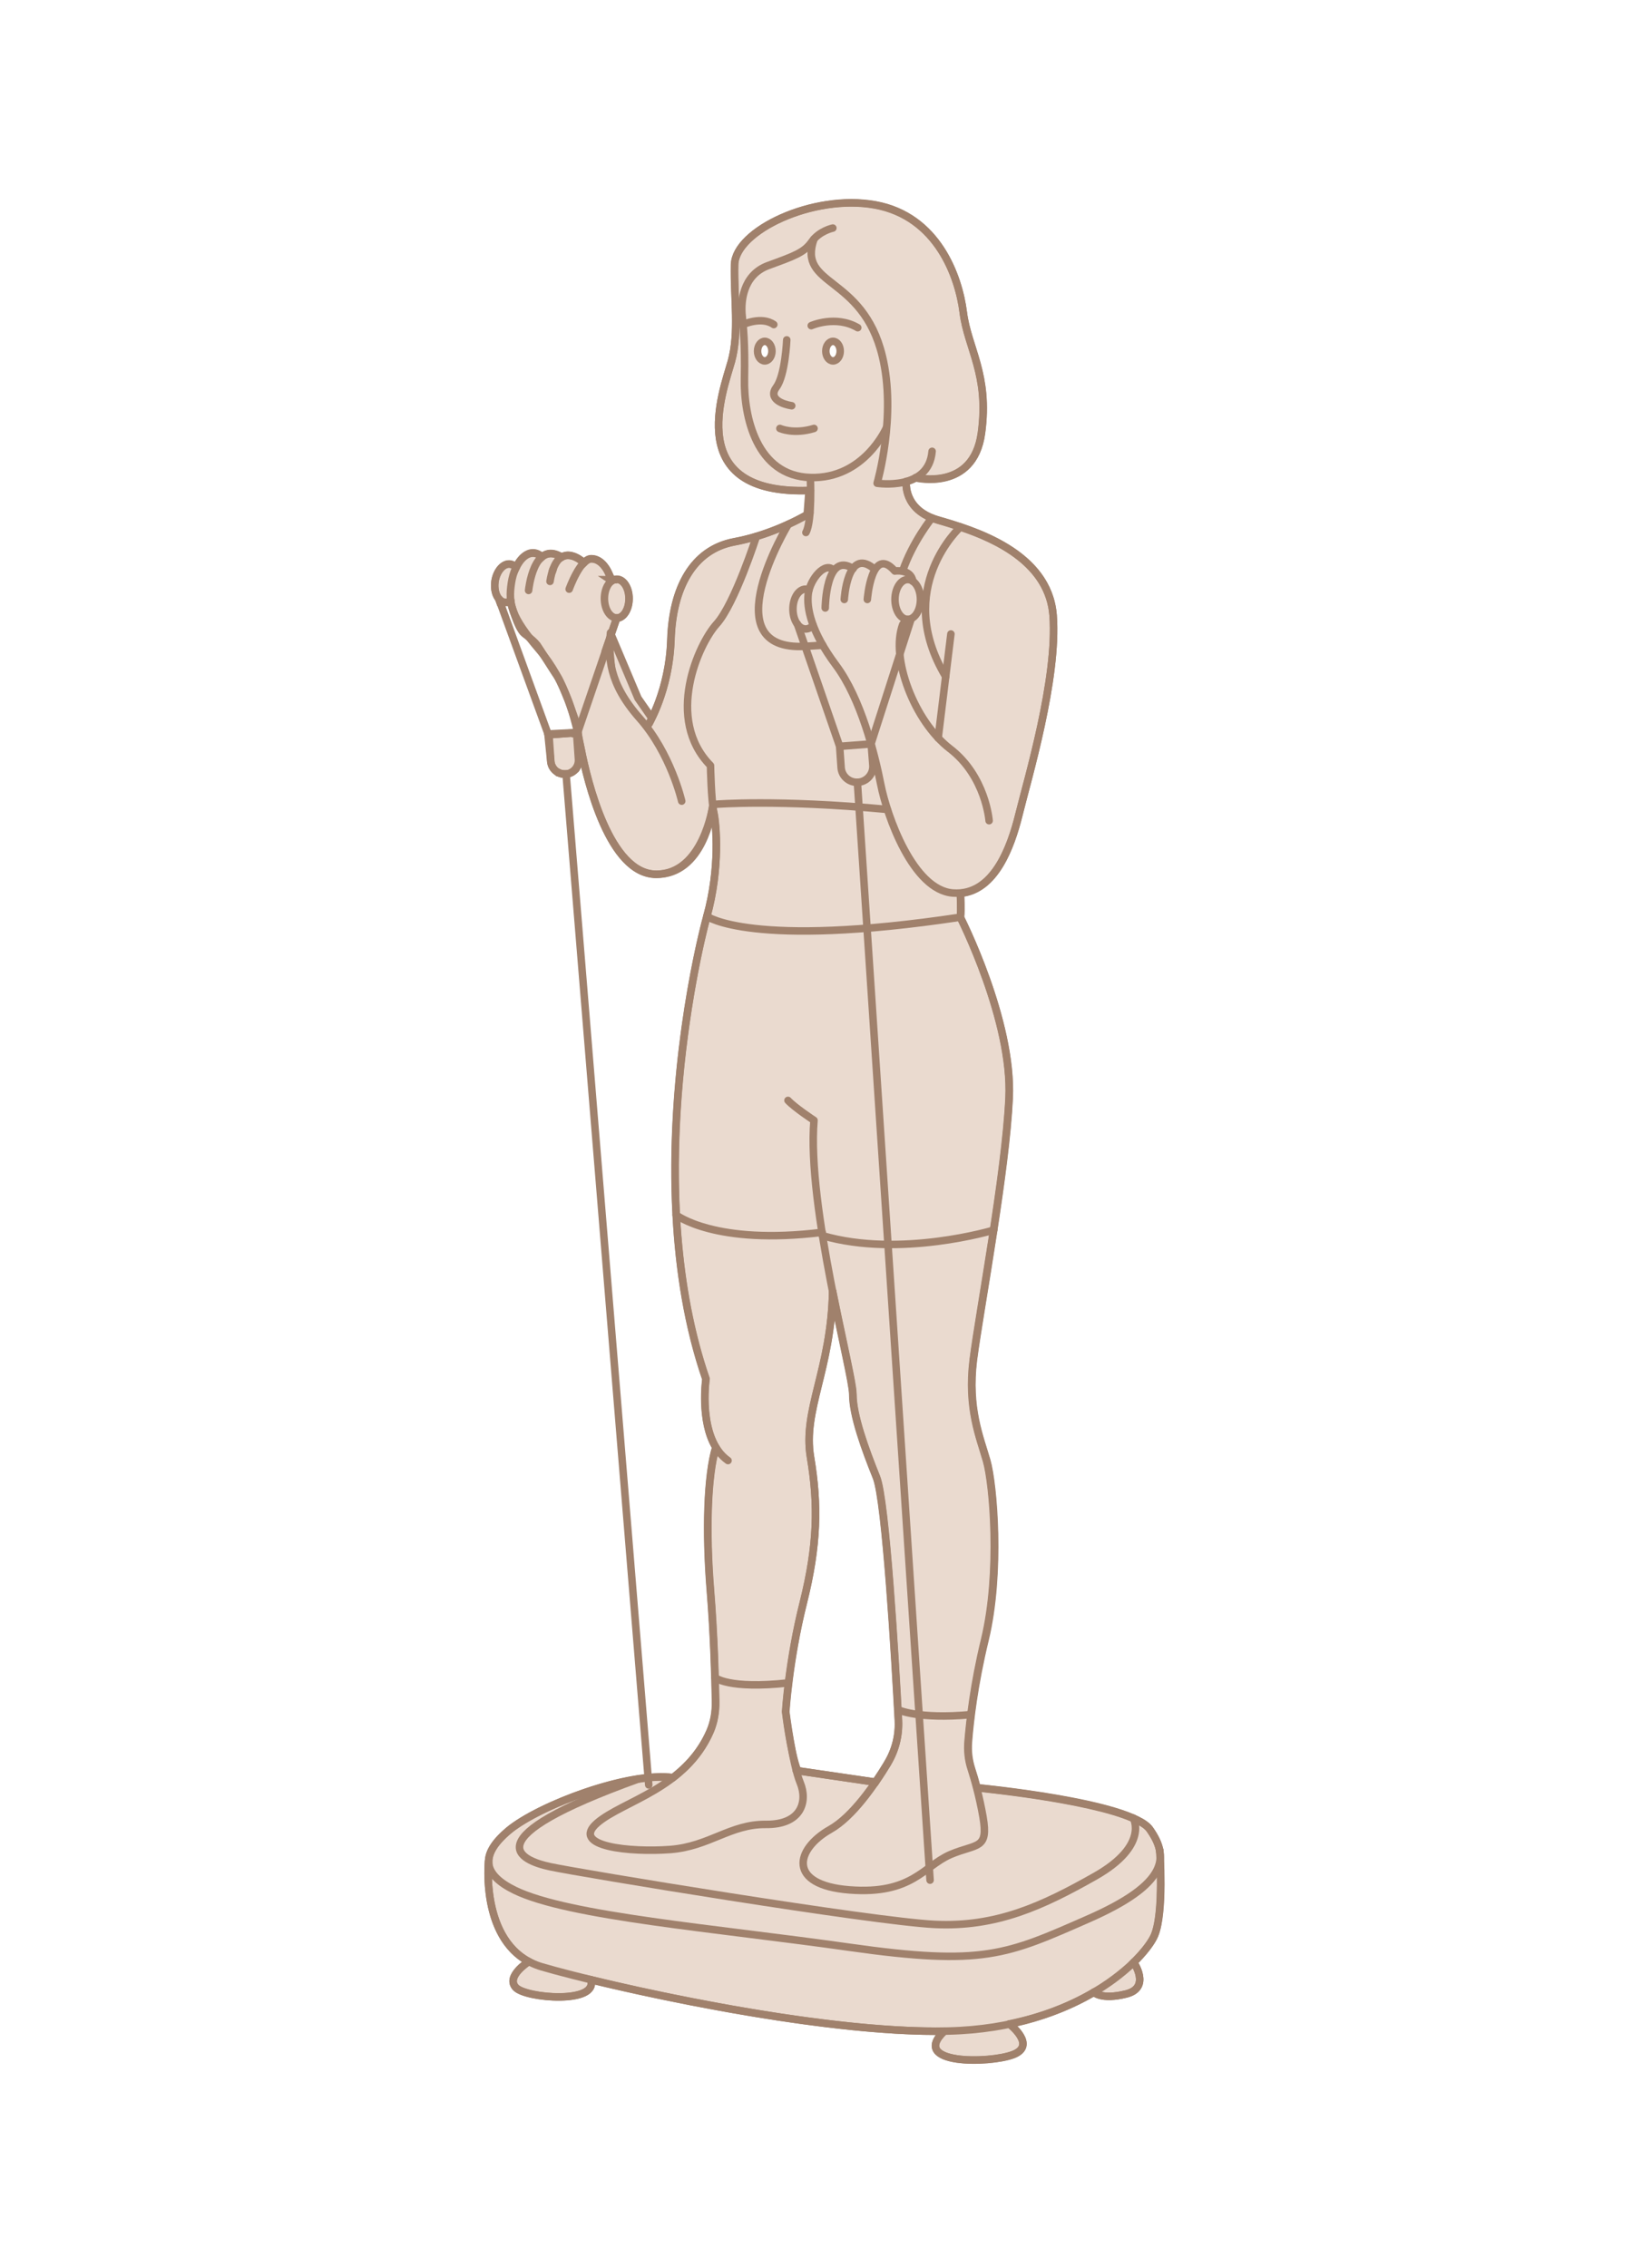 <?xml version="1.0" encoding="UTF-8"?> <svg xmlns="http://www.w3.org/2000/svg" width="220" height="302" viewBox="0 0 220 302" fill="none"><rect width="220" height="302" fill="white"></rect><path d="M73.109 97.842L76.786 97.585L77.033 101.114C77.103 102.119 76.328 103.011 75.323 103.081C74.318 103.151 73.426 102.376 73.356 101.371L73.109 97.842Z" fill="#EADACF" stroke="#A0816C"></path><path d="M154.495 247.465C154.495 247.097 154.495 246.728 154.421 246.384C154.249 245.426 153.758 244.517 153.119 243.608C152.75 243.067 151.964 242.6 150.932 242.134H150.883C144.913 239.505 130.122 238.08 130.122 238.08C129.851 237.072 129.606 236.237 129.385 235.573C129.016 234.419 128.869 233.19 128.967 231.962C129.164 229.308 129.729 224.345 131.178 218.375C133.34 209.431 132.308 197.638 131.424 194.542C130.539 191.447 128.844 187.54 129.63 181.103C130.073 177.663 131.252 170.931 132.333 163.83C133.291 157.59 134.176 151.054 134.397 146.238C134.888 135.895 127.91 122.185 127.91 122.185C128.033 121.202 127.91 118.966 127.91 118.966C132.53 118.549 134.643 112.775 135.699 108.475C136.829 103.856 140.883 90.367 140.244 81.964C139.704 75.109 132.923 71.866 127.91 70.196C126.805 69.827 125.773 69.508 124.913 69.262C120.22 67.935 120.687 64.151 120.687 64.151C121.105 64.029 121.547 63.857 121.94 63.636C121.94 63.636 129.606 65.503 130.687 57.69C131.768 49.901 128.869 46.412 128.279 41.621C127.689 36.83 124.839 28.82 116.535 27.297C108.255 25.798 97.936 30.737 97.813 35.258C97.715 39.778 98.476 44.275 97.395 48.157C96.314 52.039 90.86 65.921 107.739 65.331L107.493 68.549C106.388 69.188 102.456 71.301 97.788 72.161C92.235 73.193 89.557 78.353 89.336 85.183C89.189 90.146 87.641 93.93 86.806 95.625L84.963 92.972L81.376 84.471L82.113 82.333C83.022 82.333 83.759 81.178 83.759 79.729C83.759 78.279 83.022 77.149 82.113 77.149C81.892 77.149 81.695 77.222 81.499 77.345L81.277 77.198H81.425L81.007 76.24C81.007 76.24 80.246 74.422 78.747 74.422C78.403 74.422 78.083 74.643 77.764 74.962C77.543 74.741 76.044 73.439 74.791 74.2C73.612 73.463 72.727 73.66 72.088 74.25L71.892 73.955C70.713 73.193 69.484 74.004 68.722 75.601C68.501 75.331 68.256 75.183 67.961 75.134C67.052 74.987 66.142 76.019 65.921 77.419C65.774 78.426 66.02 79.311 66.487 79.802H66.437L66.585 80.22C67.125 80.22 68.01 80.22 68.01 80.22C68.01 80.22 68.919 83.684 69.828 84.372C70.737 85.06 71.278 85.552 71.548 85.92C71.818 86.289 73.808 89.507 74.201 90.023C74.594 90.539 75.749 93.463 75.749 93.463L76.978 96.903C76.978 96.903 76.978 97.32 76.83 97.689H76.929V97.591C76.929 97.615 76.929 97.64 76.929 97.689H77.002C77.002 97.689 77.027 97.959 77.076 98.352C77.174 98.844 77.297 99.36 77.395 99.826C78.206 103.954 81.155 116.436 87.395 116.436C93.636 116.436 94.791 108.18 94.914 107.419C94.914 107.738 94.987 108.008 95.036 108.229C95.38 109.777 95.921 115.6 94.127 122.037C92.874 126.657 89.066 143.61 90.049 161.816C90.442 169.137 91.597 176.656 94.004 183.658C94.004 183.658 93.194 189.235 95.331 192.749H95.307C94.177 196.557 93.955 203.903 94.594 211.815C95.061 217.539 95.233 223.633 95.282 226.581C95.307 227.957 95.086 229.308 94.545 230.561C93.366 233.264 91.572 235.205 89.606 236.728C88.329 236.556 86.757 236.63 85.086 236.9H84.987C78.82 237.834 70.835 241.175 67.715 243.78C65.921 245.303 65.086 246.654 65.086 247.883H65.061C65.061 247.883 64.03 257.784 70.418 261.224C70.418 261.224 67.322 263.165 68.673 264.664C70 266.138 79.754 266.9 78.648 263.632C90.196 266.433 110.589 270.487 124.692 270.487H125.724C121.08 274.959 131.768 274.811 134.937 273.607C138.107 272.379 134.446 269.553 134.446 269.553H134.249C138.893 268.62 142.701 267.047 145.674 265.303C145.674 265.303 146.633 266.359 149.974 265.524C153.315 264.688 150.981 261.322 150.981 261.322C152.456 259.848 153.389 258.546 153.733 257.735C154.741 255.352 154.593 249.848 154.495 247.49V247.465ZM68.01 80.023V79.95C68.01 79.95 68.034 79.999 68.034 80.023H68.01ZM73.513 76.264L73.661 75.797L73.71 75.675C73.636 75.847 73.562 76.043 73.513 76.264ZM81.277 87.542L80.639 86.633L81.277 84.79C81.204 85.674 81.179 86.584 81.277 87.542ZM118.205 234.812C117.69 235.647 117.272 236.335 116.584 237.318L106.216 235.795C105.233 233.239 104.619 227.932 104.619 227.932C104.619 227.932 105.036 221.077 106.977 213.412C108.894 205.746 108.992 200.341 107.935 194.026C106.879 187.737 110.687 182.356 110.884 171.938C111.326 174.15 111.768 176.213 112.161 178.056C112.972 181.889 113.586 184.739 113.586 185.648C113.586 188.474 115.208 192.921 116.731 196.704C117.984 199.776 119.237 221.2 119.655 229.063C119.753 231.077 119.237 233.067 118.205 234.787V234.812Z" fill="#EADACF"></path><path d="M76.929 97.689H76.83C76.978 97.32 76.978 96.903 76.978 96.903L75.749 93.463C75.749 93.463 74.594 90.539 74.201 90.023C73.808 89.507 71.818 86.289 71.548 85.92C71.278 85.552 70.737 85.06 69.828 84.372C68.919 83.684 68.01 80.22 68.01 80.22C68.01 80.22 67.125 80.22 66.585 80.22L66.437 79.802H66.487C66.02 79.311 65.774 78.426 65.921 77.419C66.142 76.019 67.052 74.987 67.961 75.134C68.256 75.183 68.501 75.331 68.722 75.601C69.484 74.004 70.713 73.193 71.892 73.955L72.088 74.25C72.727 73.66 73.612 73.463 74.791 74.2C76.044 73.439 77.543 74.741 77.764 74.962C78.083 74.643 78.403 74.422 78.747 74.422C80.246 74.422 81.007 76.24 81.007 76.24L81.425 77.198H81.277L81.499 77.345C81.695 77.222 81.892 77.149 82.113 77.149C83.022 77.149 83.759 78.279 83.759 79.729C83.759 81.178 83.022 82.333 82.113 82.333L81.376 84.471L84.963 92.972L86.806 95.625C87.641 93.93 89.189 90.146 89.336 85.183C89.557 78.353 92.235 73.193 97.788 72.161C102.456 71.301 106.388 69.188 107.493 68.549L107.739 65.331C90.86 65.921 96.314 52.039 97.395 48.157C98.476 44.275 97.715 39.778 97.813 35.258C97.936 30.737 108.255 25.798 116.535 27.297C124.839 28.82 127.689 36.83 128.279 41.621C128.869 46.412 131.768 49.901 130.687 57.69C129.606 65.503 121.94 63.636 121.94 63.636C121.547 63.857 121.105 64.029 120.687 64.151C120.687 64.151 120.22 67.935 124.913 69.262C125.773 69.508 126.805 69.827 127.91 70.196C132.923 71.866 139.704 75.109 140.244 81.964C140.883 90.367 136.829 103.856 135.699 108.475C134.643 112.775 132.53 118.549 127.91 118.966C127.91 118.966 128.033 121.202 127.91 122.185C127.91 122.185 134.888 135.895 134.397 146.238C134.176 151.054 133.291 157.59 132.333 163.83C131.252 170.931 130.073 177.663 129.63 181.103C128.844 187.54 130.539 191.447 131.424 194.542C132.308 197.638 133.34 209.431 131.178 218.375C129.729 224.345 129.164 229.308 128.967 231.962C128.869 233.19 129.016 234.419 129.385 235.573C129.606 236.237 129.851 237.072 130.122 238.08C130.122 238.08 144.913 239.505 150.883 242.134H150.932C151.964 242.6 152.75 243.067 153.119 243.608C153.758 244.517 154.249 245.426 154.421 246.384C154.495 246.728 154.495 247.097 154.495 247.465V247.49C154.593 249.848 154.741 255.352 153.733 257.735C153.389 258.546 152.456 259.848 150.981 261.322C150.981 261.322 153.315 264.688 149.974 265.524C146.633 266.359 145.674 265.303 145.674 265.303C142.701 267.047 138.893 268.62 134.249 269.553H134.446C134.446 269.553 138.107 272.379 134.937 273.607C131.768 274.811 121.08 274.959 125.724 270.487H124.692C110.589 270.487 90.196 266.433 78.648 263.632C79.754 266.9 70 266.138 68.673 264.664C67.322 263.165 70.418 261.224 70.418 261.224C64.03 257.784 65.061 247.883 65.061 247.883H65.086C65.086 246.654 65.921 245.303 67.715 243.78C70.835 241.175 78.82 237.834 84.987 236.9H85.086C86.757 236.63 88.329 236.556 89.606 236.728C91.572 235.205 93.366 233.264 94.545 230.561C95.086 229.308 95.307 227.957 95.282 226.581C95.233 223.633 95.061 217.539 94.594 211.815C93.955 203.903 94.177 196.557 95.307 192.749H95.331C93.194 189.235 94.004 183.658 94.004 183.658C91.597 176.656 90.442 169.137 90.049 161.816C89.066 143.61 92.874 126.657 94.127 122.037C95.921 115.6 95.38 109.777 95.036 108.229C94.987 108.008 94.914 107.738 94.914 107.419C94.791 108.18 93.636 116.436 87.395 116.436C81.155 116.436 78.206 103.954 77.395 99.826C77.297 99.36 77.174 98.844 77.076 98.352C77.027 97.959 77.002 97.689 77.002 97.689H76.929ZM76.929 97.689V97.591C76.929 97.615 76.929 97.64 76.929 97.689ZM68.01 80.023V79.95C68.01 79.95 68.034 79.999 68.034 80.023H68.01ZM73.513 76.264L73.661 75.797L73.71 75.675C73.636 75.847 73.562 76.043 73.513 76.264ZM81.277 87.542L80.639 86.633L81.277 84.79C81.204 85.674 81.179 86.584 81.277 87.542ZM118.205 234.812C117.69 235.647 117.272 236.335 116.584 237.318L106.216 235.795C105.233 233.239 104.619 227.932 104.619 227.932C104.619 227.932 105.036 221.077 106.977 213.412C108.894 205.746 108.992 200.341 107.935 194.026C106.879 187.737 110.687 182.356 110.884 171.938C111.326 174.15 111.768 176.213 112.161 178.056C112.972 181.889 113.586 184.739 113.586 185.648C113.586 188.474 115.208 192.921 116.731 196.704C117.984 199.776 119.237 221.2 119.655 229.063C119.753 231.077 119.237 233.067 118.205 234.787V234.812Z" stroke="#A0816C"></path><path d="M76.633 102.479C76.633 102.479 76.682 102.431 76.706 102.382C76.706 102.406 76.657 102.455 76.633 102.479Z" fill="#EADACF" stroke="#A0816C"></path><path d="M74.492 102.923C74.763 103.046 75.057 103.119 75.377 103.095C75.45 103.095 75.524 103.046 75.598 103.046C75.18 103.07 74.861 103.046 74.492 102.947V102.923Z" fill="#EADACF" stroke="#A0816C"></path><path d="M104.773 45.26C104.773 45.26 104.576 49.953 103.397 51.55C102.217 53.147 104.306 53.859 105.436 54.031" stroke="#A0816C" stroke-linecap="round" stroke-linejoin="round"></path><path d="M118.035 56.979C118.035 56.979 115.086 63.809 107.912 63.588C100.738 63.367 99.043 55.456 99.141 50.468C99.239 45.456 98.969 43.466 98.821 41.918C98.674 40.37 98.821 36.635 102.31 35.358C105.799 34.08 107.101 33.638 108.109 32.188C109.116 30.739 110.91 30.37 110.91 30.37" stroke="#A0816C" stroke-linecap="round" stroke-linejoin="round"></path><path d="M108.405 31.819C106.145 38.207 114.867 36.586 117.496 47.396C119.437 55.357 116.808 64.35 116.808 64.35C116.808 64.35 123.688 65.43 124.13 60.099" stroke="#A0816C" stroke-linecap="round" stroke-linejoin="round"></path><path d="M107.914 63.588C107.914 63.588 108.184 69.386 107.324 70.91" stroke="#A0816C" stroke-linecap="round" stroke-linejoin="round"></path><path d="M120.688 64.103C120.688 64.103 120.222 67.887 124.914 69.239C129.607 70.59 139.607 73.538 140.246 81.941C140.885 90.344 136.831 103.833 135.7 108.427C134.57 113.022 132.236 119.311 126.905 118.918C121.573 118.525 118.109 108.599 117.298 104.471C116.487 100.344 114.644 93.022 111.327 88.575C108.011 84.128 107.396 80.958 107.642 79.042C107.888 77.125 109.902 74.693 111.008 75.946" stroke="#A0816C" stroke-linecap="round" stroke-linejoin="round"></path><path d="M109.898 80.959C109.898 80.959 109.972 73.342 113.608 75.725" stroke="#A0816C" stroke-linecap="round" stroke-linejoin="round"></path><path d="M112.434 79.828C112.434 79.828 112.827 72.85 116.316 75.675" stroke="#A0816C" stroke-linecap="round" stroke-linejoin="round"></path><path d="M115.504 79.827C115.504 79.827 116.069 72.481 119.165 76.043C119.165 76.043 121.302 75.699 121.573 77.419" stroke="#A0816C" stroke-linecap="round" stroke-linejoin="round"></path><path d="M107.861 68.305C107.861 68.305 103.365 71.106 97.812 72.138C92.26 73.169 89.581 78.329 89.36 85.159C89.139 91.99 86.289 96.609 86.289 96.609" stroke="#A0816C" stroke-linecap="round" stroke-linejoin="round"></path><path d="M131.721 109.288C131.721 109.288 131.278 103.367 126.512 99.706C121.745 96.045 118.551 87.593 120.222 83.146L120.886 82.482" stroke="#A0816C" stroke-linecap="round" stroke-linejoin="round"></path><path d="M120.883 82.481C121.819 82.481 122.578 81.293 122.578 79.827C122.578 78.362 121.819 77.174 120.883 77.174C119.947 77.174 119.188 78.362 119.188 79.827C119.188 81.293 119.947 82.481 120.883 82.481Z" stroke="#A0816C" stroke-linecap="round" stroke-linejoin="round"></path><path d="M108.276 83.268C108.005 83.563 107.661 83.759 107.293 83.759C106.359 83.759 105.598 82.58 105.598 81.106C105.598 79.632 106.359 78.452 107.293 78.452C107.44 78.452 107.588 78.477 107.735 78.55" stroke="#A0816C" stroke-linecap="round" stroke-linejoin="round"></path><path d="M115.993 99.066L111.816 99.385L112.013 102.21C112.087 103.341 113.045 104.201 114.2 104.176C115.404 104.127 116.337 103.095 116.239 101.891L116.018 99.041L115.993 99.066Z" stroke="#A0816C" stroke-linecap="round" stroke-linejoin="round"></path><path d="M106.191 83.096L111.818 99.385" stroke="#A0816C" stroke-linecap="round" stroke-linejoin="round"></path><path d="M121.324 82.457L115.992 99.066" stroke="#A0816C" stroke-linecap="round" stroke-linejoin="round"></path><path d="M114.18 104.178L123.86 250.367" stroke="#A0816C" stroke-linecap="round" stroke-linejoin="round"></path><path d="M124.938 98.28L126.633 84.423" stroke="#A0816C" stroke-linecap="round" stroke-linejoin="round"></path><path d="M127.906 70.172C127.906 70.172 118.889 78.329 125.941 90.098" stroke="#A0816C" stroke-linecap="round" stroke-linejoin="round"></path><path d="M124.102 68.969C124.102 68.969 121.522 72.163 120.195 76.069" stroke="#A0816C" stroke-linecap="round" stroke-linejoin="round"></path><path d="M104.99 69.804C104.99 69.804 94.695 86.781 107.226 86.069C108.111 86.02 108.872 85.971 109.56 85.921" stroke="#A0816C" stroke-linecap="round" stroke-linejoin="round"></path><path d="M100.736 71.426C100.736 71.426 97.837 80.443 95.429 83.096C93.021 85.75 88.5 95.725 94.618 101.941C94.618 101.941 94.716 106.634 95.06 108.182C95.404 109.73 95.92 115.553 94.151 122.015C92.382 128.476 85.625 159.237 94.028 183.611C94.028 183.611 92.849 191.596 96.952 194.495" stroke="#A0816C" stroke-linecap="round" stroke-linejoin="round"></path><path d="M104.938 146.535C105.822 147.493 108.402 149.189 108.402 149.189C107.444 160.638 113.561 182.849 113.561 185.674C113.561 188.5 115.183 192.947 116.706 196.731C117.959 199.826 119.212 221.227 119.63 229.113C119.728 231.128 119.237 233.118 118.181 234.838C116.461 237.688 113.561 241.914 110.564 243.609C105.871 246.263 104.839 251.029 113.144 251.668C121.448 252.307 122.996 248.523 126.534 246.975C130.097 245.452 131.669 246.361 130.908 241.939C130.416 239.138 129.777 236.926 129.335 235.551C128.942 234.371 128.819 233.143 128.917 231.914C129.139 229.261 129.679 224.298 131.129 218.352C133.291 209.384 132.259 197.615 131.374 194.519C130.49 191.424 128.795 187.517 129.605 181.08C130.416 174.643 133.88 156.535 134.372 146.216C134.863 135.896 127.885 122.162 127.885 122.162C128.008 121.204 127.885 118.943 127.885 118.943" stroke="#A0816C" stroke-linecap="round" stroke-linejoin="round"></path><path d="M110.888 171.965C110.692 182.382 106.883 187.788 107.94 194.077C108.996 200.367 108.898 205.773 106.982 213.438C105.065 221.104 104.647 227.959 104.647 227.959C104.647 227.959 105.532 234.912 106.564 237.394C107.596 239.875 106.736 242.996 101.994 242.946C97.252 242.897 94.451 245.895 89.242 246.288C84.034 246.681 75.803 245.919 79.562 242.725C83.026 239.801 91.257 238.18 94.574 230.563C95.114 229.31 95.335 227.934 95.311 226.583C95.262 223.635 95.09 217.541 94.623 211.817C93.984 203.905 94.205 196.559 95.335 192.775" stroke="#A0816C" stroke-linecap="round" stroke-linejoin="round"></path><path d="M109.485 164.102C95.21 165.871 90.051 161.792 90.051 161.792" stroke="#A0816C" stroke-linecap="round" stroke-linejoin="round"></path><path d="M132.336 163.808C132.336 163.808 119.879 167.567 109.535 164.545" stroke="#A0816C" stroke-linecap="round" stroke-linejoin="round"></path><path d="M94.129 122.014C94.129 122.014 99.977 126.338 127.912 122.136" stroke="#A0816C" stroke-linecap="round" stroke-linejoin="round"></path><path d="M95.309 107.1C95.309 107.1 103.515 106.412 118.158 107.788" stroke="#A0816C" stroke-linecap="round" stroke-linejoin="round"></path><path d="M121.963 63.587C121.963 63.587 129.654 65.479 130.71 57.666C131.767 49.853 128.892 46.364 128.278 41.573C127.663 36.782 124.838 28.772 116.558 27.274C108.278 25.775 97.934 30.713 97.836 35.234C97.738 39.755 98.475 44.227 97.394 48.133C96.313 52.04 90.809 66.02 107.934 65.307" stroke="#A0816C" stroke-linecap="round" stroke-linejoin="round"></path><path d="M108.035 43.366C108.035 43.366 111.278 41.916 114.227 43.636" stroke="#A0816C" stroke-linecap="round" stroke-linejoin="round"></path><path d="M98.945 43.22C98.945 43.22 101.402 42.066 103.048 43.22" stroke="#A0816C" stroke-linecap="round" stroke-linejoin="round"></path><path d="M103.859 57.053C103.859 57.053 105.678 57.888 108.405 57.053" stroke="#A0816C" stroke-linecap="round" stroke-linejoin="round"></path><path d="M110.935 48.059C111.464 48.059 111.893 47.476 111.893 46.757C111.893 46.038 111.464 45.455 110.935 45.455C110.406 45.455 109.977 46.038 109.977 46.757C109.977 47.476 110.406 48.059 110.935 48.059Z" fill="white" stroke="#A0816C"></path><path d="M101.845 48.059C102.374 48.059 102.803 47.476 102.803 46.757C102.803 46.038 102.374 45.455 101.845 45.455C101.316 45.455 100.887 46.038 100.887 46.757C100.887 47.476 101.316 48.059 101.845 48.059Z" fill="white" stroke="#A0816C"></path><path d="M75.797 78.452C75.797 78.452 77.246 74.398 78.745 74.398C80.244 74.398 81.006 76.217 81.006 76.217L81.423 77.126" stroke="#A0816C" stroke-linecap="round" stroke-linejoin="round"></path><path d="M90.785 106.682C90.785 106.682 89.336 100.343 85.183 95.65C81.031 90.957 80.982 87.469 81.302 84.25" stroke="#A0816C" stroke-linecap="round" stroke-linejoin="round"></path><path d="M77.767 74.94C77.448 74.62 74.18 71.77 73.246 77.421" stroke="#A0816C" stroke-linecap="round" stroke-linejoin="round"></path><path d="M94.913 107.347C94.913 107.347 93.636 116.413 87.395 116.413C81.154 116.413 78.206 103.932 77.395 99.779C76.584 95.627 75.405 90.738 71.744 86.438C68.083 82.138 67.666 80.419 68.108 77.593C68.55 74.768 70.295 72.851 71.892 73.908" stroke="#A0816C" stroke-linecap="round" stroke-linejoin="round"></path><path d="M70.394 78.624C70.394 78.624 71.058 71.867 74.793 74.176" stroke="#A0816C" stroke-linecap="round" stroke-linejoin="round"></path><path d="M82.138 82.285C83.047 82.285 83.784 81.13 83.784 79.705C83.784 78.28 83.047 77.125 82.138 77.125C81.229 77.125 80.492 78.28 80.492 79.705C80.492 81.13 81.229 82.285 82.138 82.285Z" stroke="#A0816C" stroke-linecap="round" stroke-linejoin="round"></path><path d="M68.011 80C67.741 80.172 67.471 80.246 67.176 80.197C66.267 80.049 65.727 78.796 65.923 77.396C66.144 75.995 67.053 74.963 67.962 75.111C68.257 75.16 68.503 75.307 68.724 75.578" stroke="#A0816C" stroke-linecap="round" stroke-linejoin="round"></path><path d="M82.141 82.285L76.933 97.543L73.026 97.862L66.441 79.779" stroke="#A0816C" stroke-linecap="round" stroke-linejoin="round"></path><path d="M75.387 103.095L86.394 237.687" stroke="#A0816C" stroke-linecap="round" stroke-linejoin="round"></path><path d="M72.974 97.764L73.342 101.4C73.441 102.432 74.35 103.169 75.357 103.096C76.389 103.022 77.175 102.137 77.126 101.081L76.905 97.543L72.949 97.74L72.974 97.764Z" stroke="#A0816C" stroke-linecap="round" stroke-linejoin="round"></path><path d="M119.555 227.663C119.555 227.663 122.208 228.99 129.309 228.326" stroke="#A0816C" stroke-linecap="round" stroke-linejoin="round"></path><path d="M95.215 223.389C95.215 223.389 96.984 224.986 105.018 224.101" stroke="#A0816C" stroke-linecap="round" stroke-linejoin="round"></path><path d="M106.039 235.771L116.579 237.318" stroke="#A0816C" stroke-linecap="round" stroke-linejoin="round"></path><path d="M130.125 238.056C130.125 238.056 150.592 239.997 153.122 243.609C155.653 247.221 155.702 250.808 144.892 255.55C134.081 260.292 130.961 261.84 113.148 259.309C95.335 256.778 75.704 255.206 68.554 251.717C64.377 249.678 63.763 247.073 67.743 243.756C71.724 240.415 83.689 235.894 89.635 236.705" stroke="#A0816C" stroke-linecap="round" stroke-linejoin="round"></path><path d="M150.931 242.11C150.931 242.11 153.02 245.747 145.919 249.801C138.818 253.83 132.701 256.655 124.47 256.262C116.239 255.869 77.173 249.432 73.218 248.572C69.262 247.712 62.751 244.911 85.06 236.877" stroke="#A0816C" stroke-linecap="round" stroke-linejoin="round"></path><path d="M65.061 247.859C65.061 247.859 63.857 259.48 72.161 261.913C80.466 264.345 108.868 270.881 126.239 270.463C143.585 270.07 152.455 260.783 153.757 257.711C155.059 254.64 154.445 246.36 154.445 246.36" stroke="#A0816C" stroke-linecap="round" stroke-linejoin="round"></path><path d="M134.442 269.53C134.442 269.53 138.103 272.356 134.934 273.584C131.764 274.813 121.076 274.936 125.745 270.489" stroke="#A0816C" stroke-linecap="round" stroke-linejoin="round"></path><path d="M150.983 261.299C150.983 261.299 153.317 264.689 149.975 265.525C146.634 266.36 145.676 265.279 145.676 265.279" stroke="#A0816C" stroke-linecap="round" stroke-linejoin="round"></path><path d="M70.418 261.201C70.418 261.201 67.322 263.167 68.674 264.641C70.025 266.115 79.754 266.901 78.673 263.609" stroke="#A0816C" stroke-linecap="round" stroke-linejoin="round"></path></svg> 